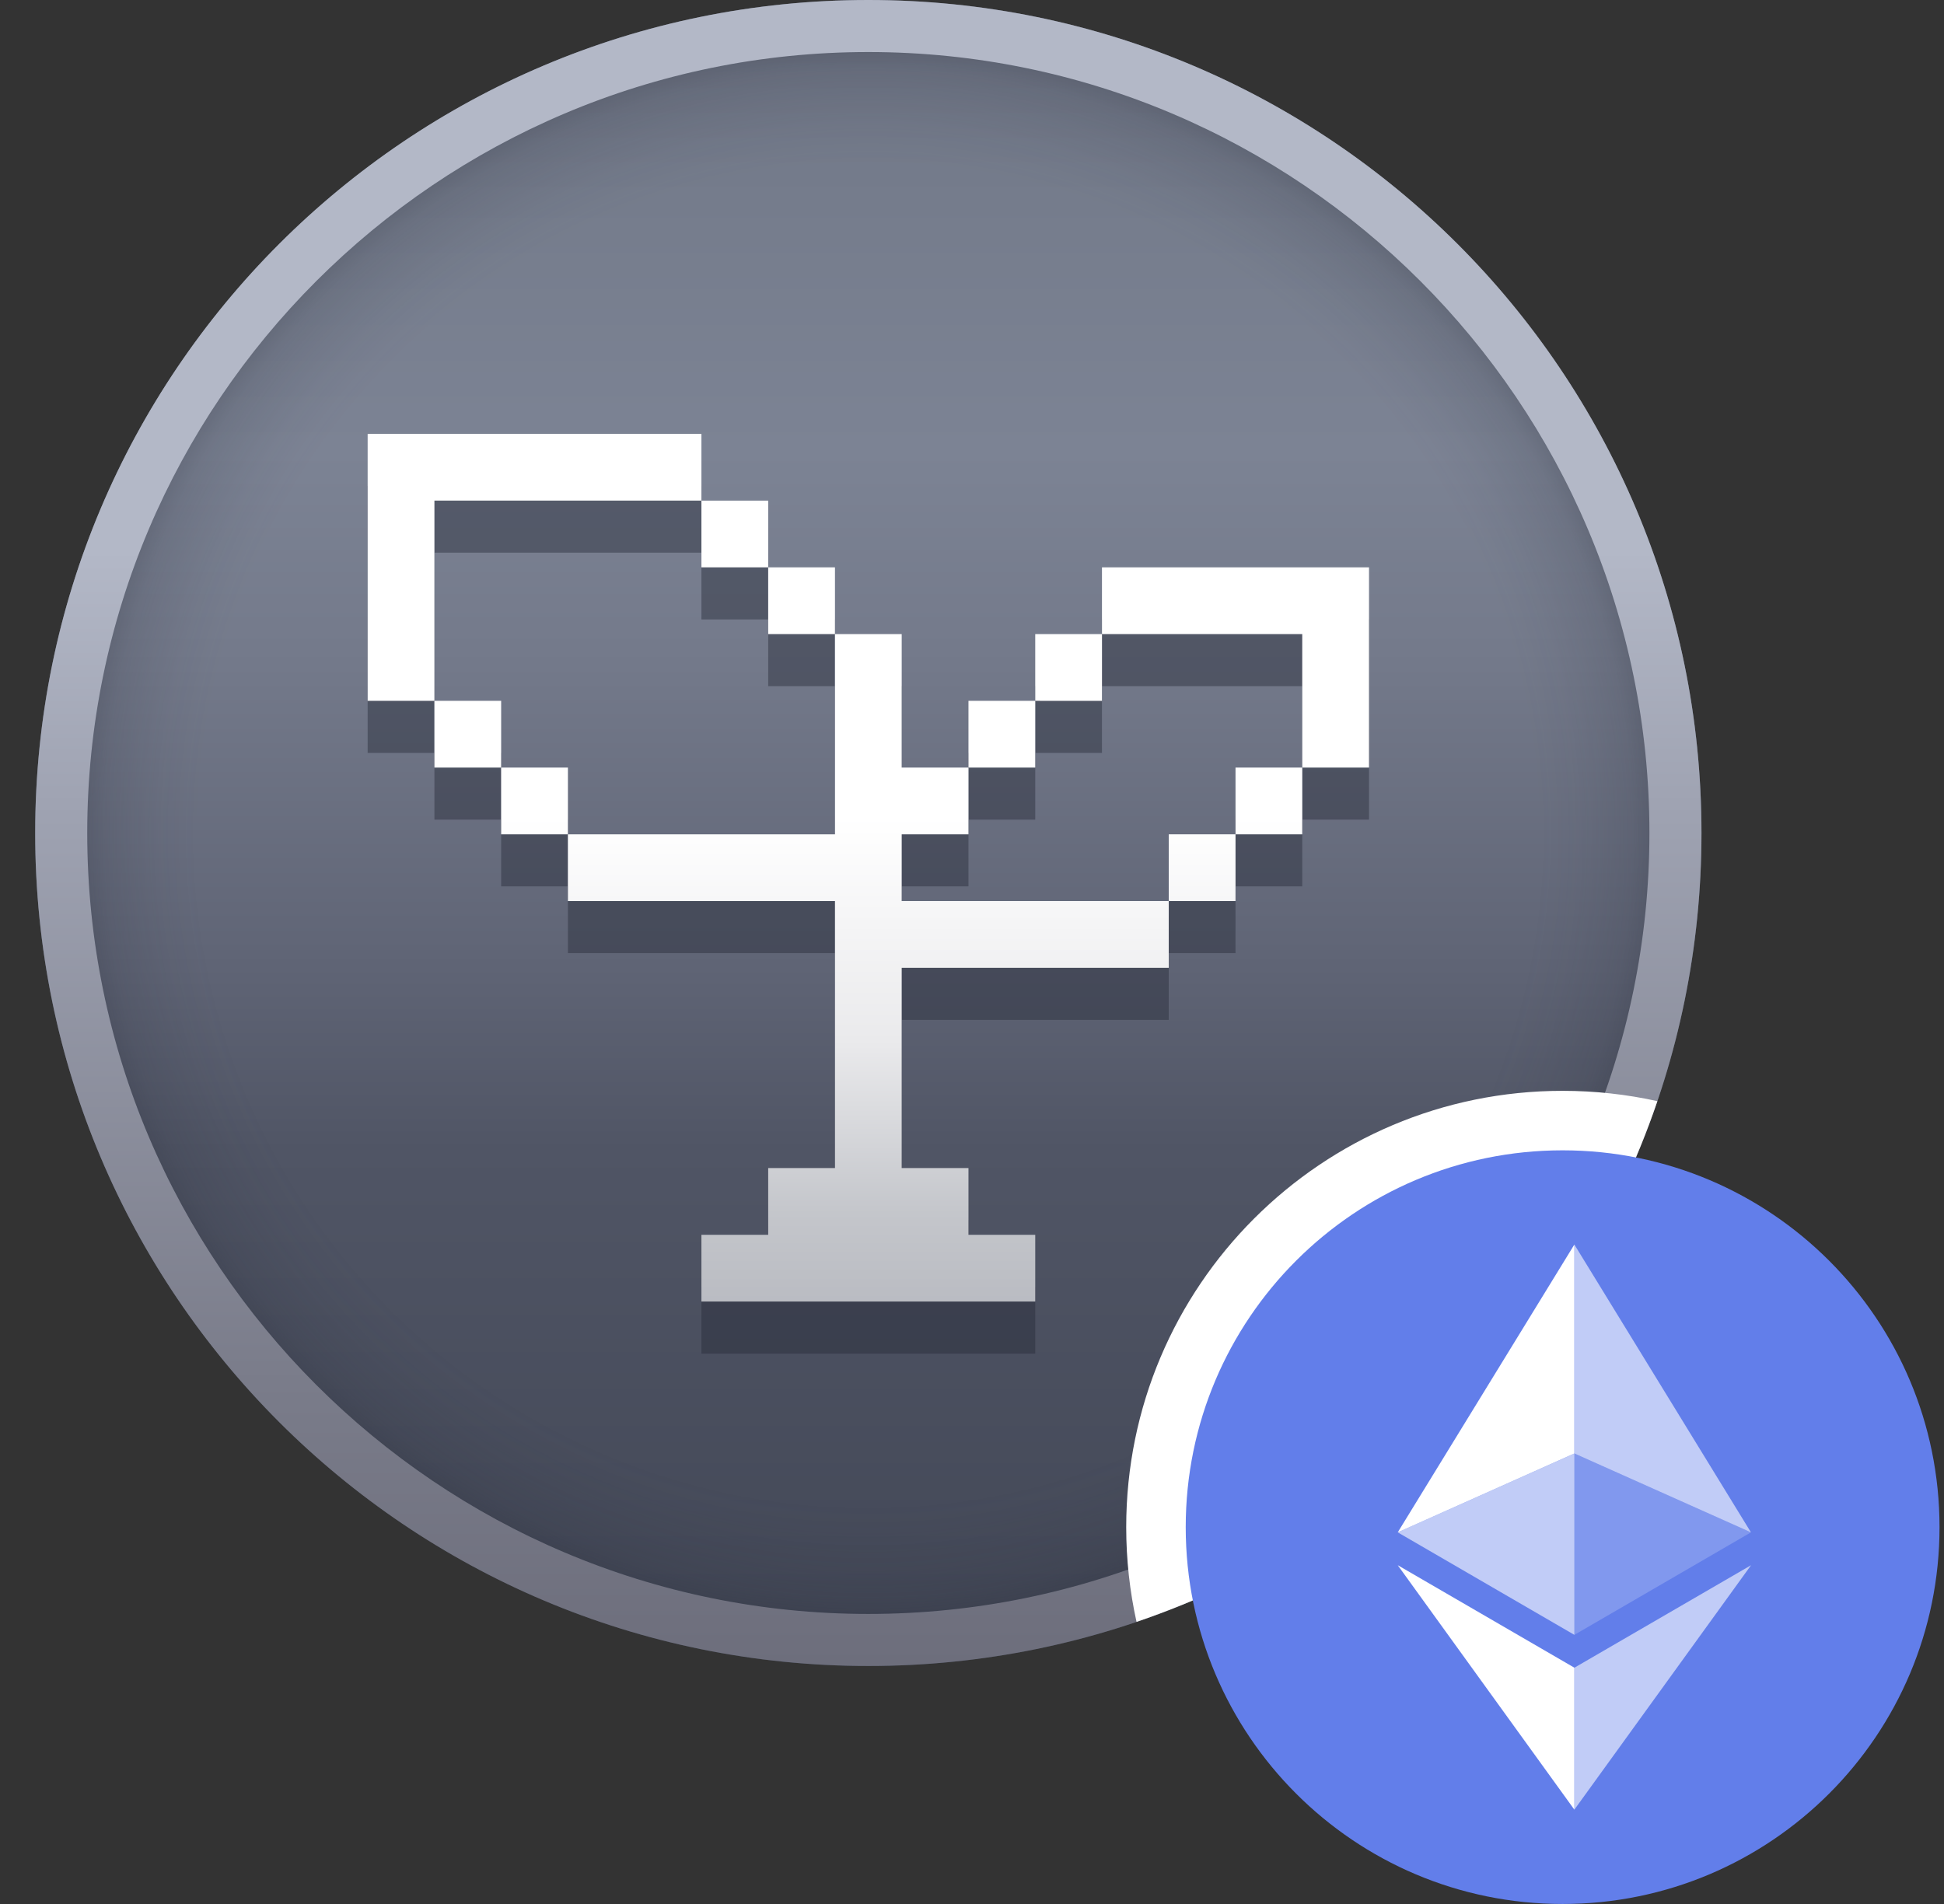 <svg width="49" height="48" viewBox="0 0 49 48" fill="none" xmlns="http://www.w3.org/2000/svg">
<rect x="0" y="0" width="49" height="48" fill="#333333" stroke="none"/>
<g clip-path="url(#clip0_336_155)">
<g clip-path="url(#clip1_336_155)">
<path d="M21.887 42C33.485 42 42.887 32.598 42.887 21C42.887 9.402 33.485 0 21.887 0C10.289 0 0.887 9.402 0.887 21C0.887 32.598 10.289 42 21.887 42Z" fill="url(#paint0_linear_336_155)"/>
<path d="M21.887 42C33.485 42 42.887 32.598 42.887 21C42.887 9.402 33.485 0 21.887 0C10.289 0 0.887 9.402 0.887 21C0.887 32.598 10.289 42 21.887 42Z" fill="url(#paint1_radial_336_155)"/>
<path d="M21.887 1.312C32.741 1.312 41.575 10.146 41.575 21C41.575 31.854 32.741 40.688 21.887 40.688C11.033 40.688 2.199 31.854 2.199 21C2.199 10.146 11.033 1.312 21.887 1.312ZM21.887 0C10.284 0 0.887 9.398 0.887 21C0.887 32.602 10.284 42 21.887 42C33.489 42 42.887 32.602 42.887 21C42.887 9.398 33.489 0 21.887 0Z" fill="url(#paint2_linear_336_155)"/>
<path d="M22.728 24.029V22.346H24.411V20.664H22.728V17.298H21.046V22.346H14.315V24.029H21.046V30.76H19.363V32.442H17.68V34.125H26.094V32.442H24.411V30.76H22.728V25.712H29.459V24.029H22.728Z" fill="#272B38" fill-opacity="0.45"/>
<path d="M31.142 22.346H29.459L29.459 24.029L31.142 24.029V22.346Z" fill="#272B38" fill-opacity="0.45"/>
<path d="M32.824 20.663H31.142V22.346H32.824V20.663Z" fill="#272B38" fill-opacity="0.45"/>
<path d="M14.315 20.663H12.632V22.346L14.315 22.346L14.315 20.663Z" fill="#272B38" fill-opacity="0.45"/>
<path d="M26.094 18.981H24.411L24.411 20.664L26.094 20.663V18.981Z" fill="#272B38" fill-opacity="0.45"/>
<path d="M12.632 18.981H10.95V20.663H12.632V18.981Z" fill="#272B38" fill-opacity="0.45"/>
<path d="M27.776 17.298H26.094V18.981L27.776 18.981V17.298Z" fill="#272B38" fill-opacity="0.45"/>
<path d="M27.776 15.615V17.298L32.824 17.298L32.824 20.663H34.507V15.615H27.776Z" fill="#272B38" fill-opacity="0.45"/>
<path d="M21.046 15.615H19.363V17.298L21.046 17.298L21.046 15.615Z" fill="#272B38" fill-opacity="0.45"/>
<path d="M10.95 13.933H17.68V12.25H9.267V18.981L10.95 18.981V13.933Z" fill="#272B38" fill-opacity="0.45"/>
<path d="M19.363 13.933H17.68V15.616H19.363V13.933Z" fill="#272B38" fill-opacity="0.45"/>
<path d="M22.728 22.716V21.034H24.411V19.351H22.728V15.986H21.046V21.034H14.315V22.716H21.046V29.447H19.363V31.13H17.68V32.812H26.094V31.13H24.411V29.447H22.728V24.399H29.459V22.716H22.728Z" fill="url(#paint3_linear_336_155)"/>
<path d="M31.142 21.034H29.459L29.459 22.716L31.142 22.717V21.034Z" fill="url(#paint4_linear_336_155)"/>
<path d="M32.824 19.351H31.142V21.034H32.824V19.351Z" fill="url(#paint5_linear_336_155)"/>
<path d="M14.315 19.351H12.632V21.034L14.315 21.034L14.315 19.351Z" fill="url(#paint6_linear_336_155)"/>
<path d="M26.094 17.668H24.411L24.411 19.351L26.094 19.351V17.668Z" fill="url(#paint7_linear_336_155)"/>
<path d="M12.632 17.668H10.95V19.351H12.632V17.668Z" fill="url(#paint8_linear_336_155)"/>
<path d="M27.776 15.986H26.094V17.668L27.776 17.669V15.986Z" fill="url(#paint9_linear_336_155)"/>
<path d="M27.776 14.303V15.986L32.824 15.986L32.824 19.351H34.507V14.303H27.776Z" fill="url(#paint10_linear_336_155)"/>
<path d="M21.046 14.303H19.363V15.986L21.046 15.986L21.046 14.303Z" fill="url(#paint11_linear_336_155)"/>
<path d="M10.95 12.62H17.68V10.938H9.267V17.668L10.95 17.668V12.62Z" fill="url(#paint12_linear_336_155)"/>
<path d="M19.363 12.621H17.68V14.303H19.363V12.621Z" fill="url(#paint13_linear_336_155)"/>
</g>
<path d="M41.775 27.76C39.682 33.92 34.807 38.795 28.647 40.888C28.477 40.119 28.387 39.32 28.387 38.5C28.387 32.425 33.312 27.5 39.387 27.5C40.207 27.5 41.006 27.59 41.775 27.76Z" fill="white"/>
<g clip-path="url(#clip2_336_155)">
<path d="M39.387 48C44.634 48 48.887 43.747 48.887 38.5C48.887 33.253 44.634 29 39.387 29C34.14 29 29.887 33.253 29.887 38.5C29.887 43.747 34.14 48 39.387 48Z" fill="#627EEA"/>
<path d="M39.683 31.375V36.642L44.134 38.631L39.683 31.375Z" fill="white" fill-opacity="0.602"/>
<path d="M39.683 31.375L35.231 38.631L39.683 36.642V31.375Z" fill="white"/>
<path d="M39.683 42.044V45.622L44.137 39.459L39.683 42.044Z" fill="white" fill-opacity="0.602"/>
<path d="M39.683 45.622V42.043L35.231 39.459L39.683 45.622Z" fill="white"/>
<path d="M39.683 41.215L44.134 38.631L39.683 36.643V41.215Z" fill="white" fill-opacity="0.2"/>
<path d="M35.231 38.631L39.683 41.215V36.643L35.231 38.631Z" fill="white" fill-opacity="0.602"/>
</g>
</g>
<defs>
<linearGradient id="paint0_linear_336_155" x1="21.887" y1="42" x2="21.887" y2="0" gradientUnits="userSpaceOnUse">
<stop stop-color="#424756"/>
<stop offset="0.31" stop-color="#505565"/>
<stop offset="0.42" stop-color="#5F6475"/>
<stop offset="0.61" stop-color="#747A8B"/>
<stop offset="0.73" stop-color="#7C8394"/>
<stop offset="0.88" stop-color="#757C8C"/>
<stop offset="1" stop-color="#6E7484"/>
</linearGradient>
<radialGradient id="paint1_radial_336_155" cx="0" cy="0" r="1" gradientUnits="userSpaceOnUse" gradientTransform="translate(21.887 21) rotate(90) scale(21)">
<stop offset="0.802" stop-color="#272B38" stop-opacity="0"/>
<stop offset="0.848" stop-color="#272B38" stop-opacity="0.042"/>
<stop offset="0.883" stop-color="#272B38" stop-opacity="0.095"/>
<stop offset="0.914" stop-color="#272B38" stop-opacity="0.15"/>
<stop offset="0.957" stop-color="#272B38" stop-opacity="0.34"/>
</radialGradient>
<linearGradient id="paint2_linear_336_155" x1="21.887" y1="42" x2="21.887" y2="0" gradientUnits="userSpaceOnUse">
<stop stop-color="#6D6E7C"/>
<stop offset="0.17" stop-color="#7A7C8A"/>
<stop offset="0.51" stop-color="#9EA2B1"/>
<stop offset="0.67" stop-color="#B3B8C7"/>
</linearGradient>
<linearGradient id="paint3_linear_336_155" x1="21.887" y1="11.709" x2="21.887" y2="33.902" gradientUnits="userSpaceOnUse">
<stop offset="0.4" stop-color="white"/>
<stop offset="0.655" stop-color="#EAEAEC"/>
<stop offset="0.85" stop-color="#C4C6CB"/>
<stop offset="0.99" stop-color="#B6B8BF"/>
</linearGradient>
<linearGradient id="paint4_linear_336_155" x1="21.887" y1="11.709" x2="21.887" y2="33.902" gradientUnits="userSpaceOnUse">
<stop offset="0.4" stop-color="white"/>
<stop offset="0.655" stop-color="#EAEAEC"/>
<stop offset="0.85" stop-color="#C4C6CB"/>
<stop offset="0.99" stop-color="#B6B8BF"/>
</linearGradient>
<linearGradient id="paint5_linear_336_155" x1="21.887" y1="11.709" x2="21.887" y2="33.902" gradientUnits="userSpaceOnUse">
<stop offset="0.4" stop-color="white"/>
<stop offset="0.655" stop-color="#EAEAEC"/>
<stop offset="0.85" stop-color="#C4C6CB"/>
<stop offset="0.99" stop-color="#B6B8BF"/>
</linearGradient>
<linearGradient id="paint6_linear_336_155" x1="21.887" y1="11.709" x2="21.887" y2="33.902" gradientUnits="userSpaceOnUse">
<stop offset="0.4" stop-color="white"/>
<stop offset="0.655" stop-color="#EAEAEC"/>
<stop offset="0.85" stop-color="#C4C6CB"/>
<stop offset="0.99" stop-color="#B6B8BF"/>
</linearGradient>
<linearGradient id="paint7_linear_336_155" x1="21.887" y1="11.709" x2="21.887" y2="33.902" gradientUnits="userSpaceOnUse">
<stop offset="0.4" stop-color="white"/>
<stop offset="0.655" stop-color="#EAEAEC"/>
<stop offset="0.85" stop-color="#C4C6CB"/>
<stop offset="0.99" stop-color="#B6B8BF"/>
</linearGradient>
<linearGradient id="paint8_linear_336_155" x1="21.887" y1="11.709" x2="21.887" y2="33.902" gradientUnits="userSpaceOnUse">
<stop offset="0.4" stop-color="white"/>
<stop offset="0.655" stop-color="#EAEAEC"/>
<stop offset="0.85" stop-color="#C4C6CB"/>
<stop offset="0.99" stop-color="#B6B8BF"/>
</linearGradient>
<linearGradient id="paint9_linear_336_155" x1="21.887" y1="11.709" x2="21.887" y2="33.902" gradientUnits="userSpaceOnUse">
<stop offset="0.4" stop-color="white"/>
<stop offset="0.655" stop-color="#EAEAEC"/>
<stop offset="0.85" stop-color="#C4C6CB"/>
<stop offset="0.99" stop-color="#B6B8BF"/>
</linearGradient>
<linearGradient id="paint10_linear_336_155" x1="21.887" y1="11.709" x2="21.887" y2="33.902" gradientUnits="userSpaceOnUse">
<stop offset="0.4" stop-color="white"/>
<stop offset="0.655" stop-color="#EAEAEC"/>
<stop offset="0.85" stop-color="#C4C6CB"/>
<stop offset="0.99" stop-color="#B6B8BF"/>
</linearGradient>
<linearGradient id="paint11_linear_336_155" x1="21.887" y1="11.709" x2="21.887" y2="33.902" gradientUnits="userSpaceOnUse">
<stop offset="0.4" stop-color="white"/>
<stop offset="0.655" stop-color="#EAEAEC"/>
<stop offset="0.85" stop-color="#C4C6CB"/>
<stop offset="0.99" stop-color="#B6B8BF"/>
</linearGradient>
<linearGradient id="paint12_linear_336_155" x1="21.887" y1="11.709" x2="21.887" y2="33.902" gradientUnits="userSpaceOnUse">
<stop offset="0.4" stop-color="white"/>
<stop offset="0.655" stop-color="#EAEAEC"/>
<stop offset="0.85" stop-color="#C4C6CB"/>
<stop offset="0.99" stop-color="#B6B8BF"/>
</linearGradient>
<linearGradient id="paint13_linear_336_155" x1="21.887" y1="11.709" x2="21.887" y2="33.902" gradientUnits="userSpaceOnUse">
<stop offset="0.4" stop-color="white"/>
<stop offset="0.655" stop-color="#EAEAEC"/>
<stop offset="0.85" stop-color="#C4C6CB"/>
<stop offset="0.99" stop-color="#B6B8BF"/>
</linearGradient>
<clipPath id="clip0_336_155">
<rect width="48" height="48" fill="white" transform="translate(0.887)"/>
</clipPath>
<clipPath id="clip1_336_155">
<rect width="42" height="42" fill="white" transform="translate(0.887)"/>
</clipPath>
<clipPath id="clip2_336_155">
<rect width="19" height="19" fill="white" transform="translate(29.887 29)"/>
</clipPath>
</defs>
</svg>
